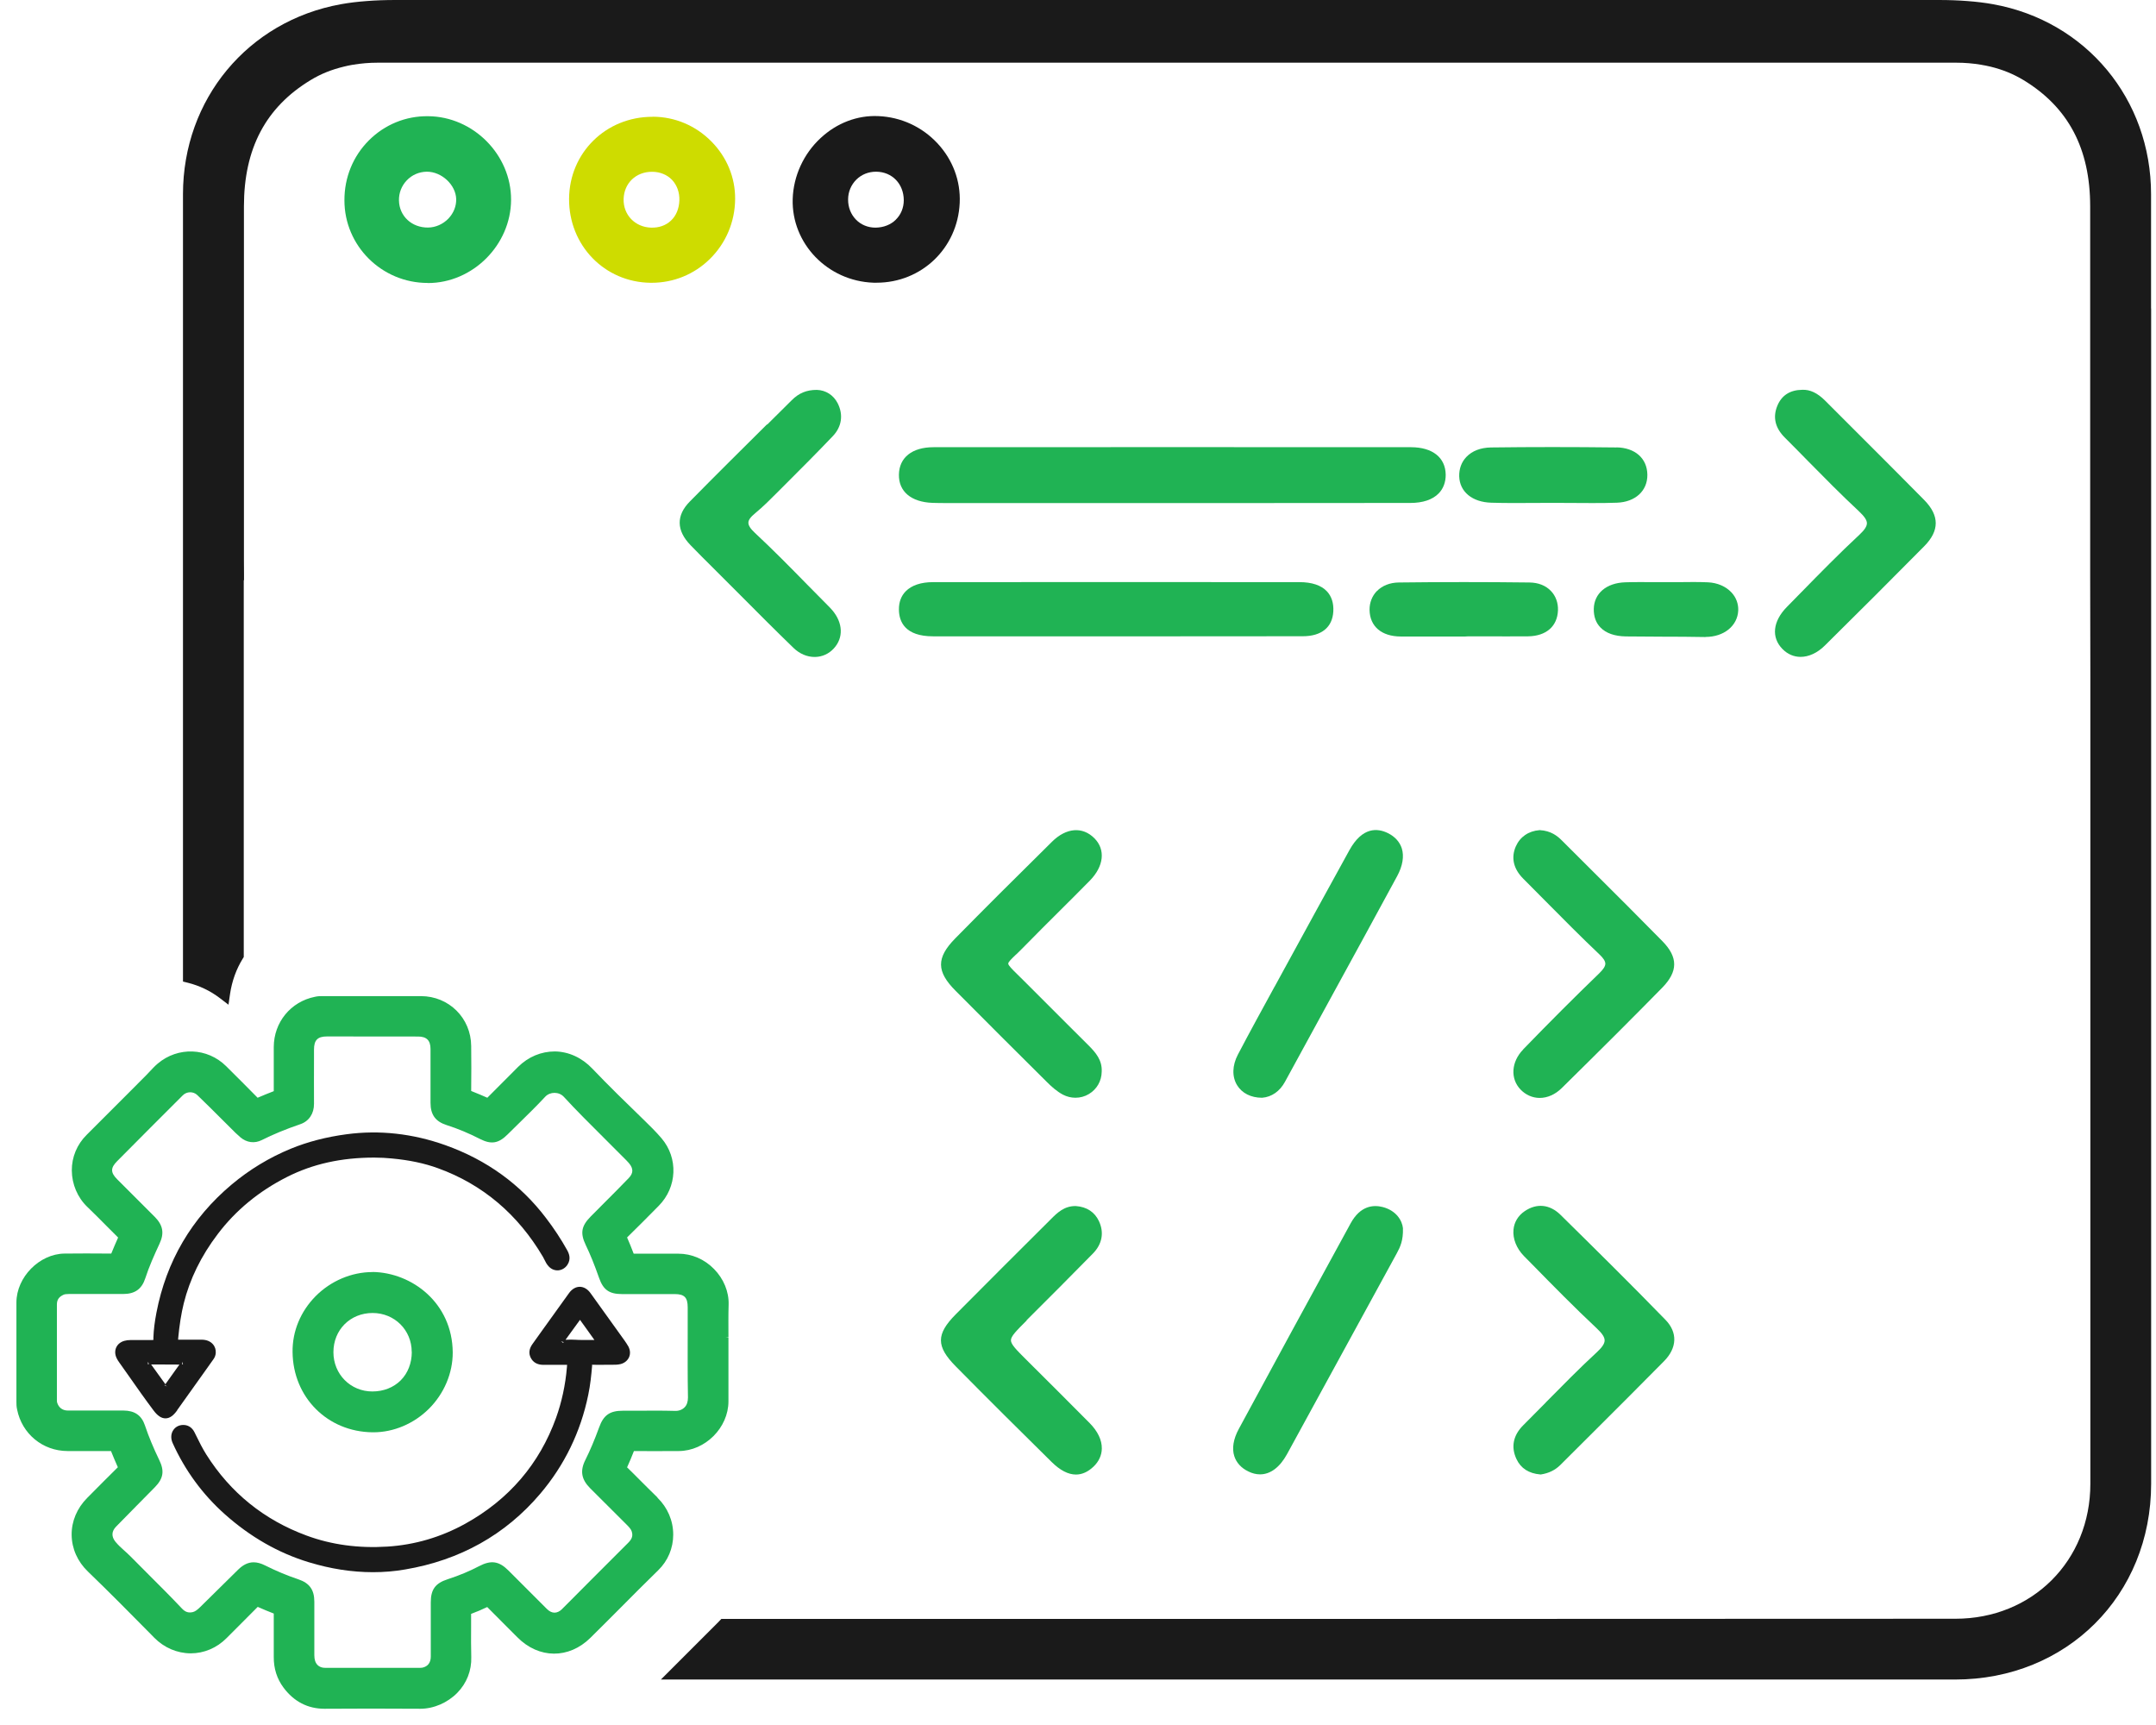 <svg width="130" height="104" viewBox="0 0 130 104" fill="none" xmlns="http://www.w3.org/2000/svg">
<path d="M52.952 7C51.697 6.943 50.458 7.414 49.481 8.323C48.451 9.275 47.839 10.618 47.797 11.999C47.719 14.681 49.899 16.945 52.665 17.044C52.727 17.044 52.795 17.044 52.858 17.044C55.561 17.044 57.741 14.968 57.867 12.239C57.929 10.906 57.448 9.625 56.518 8.632C55.587 7.638 54.322 7.058 52.963 7H52.952ZM54.019 13.243C53.705 13.551 53.271 13.719 52.795 13.724H52.785C52.34 13.724 51.922 13.557 51.619 13.248C51.305 12.929 51.133 12.495 51.138 12.025C51.138 11.565 51.321 11.141 51.635 10.828C51.948 10.519 52.367 10.352 52.822 10.352H52.837C53.794 10.362 54.489 11.084 54.495 12.067C54.495 12.521 54.327 12.94 54.014 13.243H54.019Z" fill="#1A1A1A"/>
<path d="M25.797 17.065C28.511 17.065 30.806 14.764 30.816 12.046C30.827 9.327 28.531 7.021 25.808 7.006C24.459 6.99 23.199 7.513 22.252 8.454C21.29 9.411 20.762 10.697 20.768 12.082C20.768 14.827 23.021 17.059 25.787 17.059L25.797 17.065ZM24.056 12.088C24.046 11.633 24.213 11.204 24.527 10.875C24.84 10.545 25.264 10.362 25.719 10.352C25.729 10.352 25.734 10.352 25.745 10.352C26.634 10.352 27.486 11.146 27.507 12.004C27.517 12.433 27.35 12.851 27.036 13.18C26.712 13.515 26.268 13.713 25.813 13.719C24.83 13.729 24.077 13.034 24.056 12.088Z" fill="#20B354"/>
<path d="M39.37 7.042H39.333C36.536 7.042 34.335 9.207 34.314 11.978C34.293 14.79 36.452 17.018 39.228 17.049C39.249 17.049 39.27 17.049 39.291 17.049C40.614 17.049 41.858 16.542 42.799 15.617C43.772 14.66 44.315 13.379 44.326 11.999C44.336 10.707 43.829 9.479 42.904 8.538C41.957 7.576 40.703 7.042 39.364 7.037L39.37 7.042ZM39.307 10.357C39.307 10.357 39.328 10.357 39.338 10.357C39.803 10.362 40.227 10.535 40.52 10.843C40.818 11.157 40.98 11.596 40.964 12.082C40.948 12.574 40.771 13.008 40.457 13.3C40.148 13.593 39.73 13.74 39.255 13.724C38.287 13.693 37.576 12.95 37.602 11.999C37.629 11.042 38.345 10.357 39.312 10.357H39.307Z" fill="#CEDC00"/>
<path d="M61.27 57.546C61.411 57.41 61.584 57.243 61.782 57.039C62.488 56.318 63.205 55.602 63.921 54.891C64.522 54.294 65.118 53.698 65.714 53.092C66.561 52.229 66.671 51.225 65.991 50.541C65.275 49.819 64.292 49.898 63.435 50.745C61.082 53.066 59.283 54.864 57.595 56.579C56.45 57.745 56.455 58.571 57.621 59.737C59.446 61.572 61.275 63.402 63.111 65.221C63.398 65.509 63.717 65.796 64.088 65.995C64.329 66.121 64.59 66.183 64.846 66.183C65.129 66.183 65.406 66.11 65.657 65.959C66.138 65.671 66.425 65.169 66.43 64.604C66.462 63.909 66.064 63.454 65.62 63.01L64.35 61.745C63.482 60.882 62.614 60.014 61.751 59.146C61.599 58.995 61.469 58.864 61.349 58.749C61.03 58.435 60.794 58.205 60.794 58.095C60.794 57.996 60.993 57.808 61.265 57.546H61.27Z" fill="#20B354"/>
<path d="M93.214 84.55C92.76 85.01 92.305 85.47 91.845 85.93C91.238 86.537 91.097 87.237 91.437 87.964C91.698 88.523 92.184 88.837 92.874 88.894H92.895H92.916C93.387 88.821 93.769 88.633 94.077 88.33L95.876 86.537C97.365 85.052 98.861 83.562 100.335 82.066C101.13 81.261 101.161 80.331 100.424 79.573C98.296 77.382 96.126 75.244 94.093 73.241C93.45 72.609 92.66 72.525 91.933 73.022C91.541 73.288 91.301 73.68 91.259 74.135C91.207 74.684 91.437 75.265 91.897 75.735L92.394 76.237C93.648 77.518 94.95 78.841 96.278 80.085C96.607 80.393 96.754 80.618 96.754 80.812C96.754 81.005 96.607 81.225 96.294 81.517C95.232 82.495 94.203 83.546 93.204 84.555L93.214 84.55Z" fill="#20B354"/>
<path d="M91.845 63.271C91.118 64.019 91.055 65.038 91.688 65.692C91.996 66.011 92.399 66.189 92.822 66.194H92.838C93.308 66.194 93.779 65.985 94.171 65.598C96.623 63.182 98.495 61.316 100.231 59.544C101.182 58.571 101.187 57.714 100.246 56.752C98.866 55.345 97.449 53.934 96.079 52.569C95.452 51.942 94.819 51.314 94.192 50.687C93.899 50.389 93.507 50.086 92.848 50.049H92.838H92.828C92.163 50.102 91.656 50.452 91.4 51.027C91.102 51.706 91.254 52.376 91.839 52.967C92.284 53.411 92.728 53.861 93.172 54.31C94.229 55.377 95.326 56.485 96.435 57.536C96.681 57.766 96.796 57.949 96.796 58.101C96.796 58.257 96.681 58.435 96.424 58.686C94.955 60.103 93.455 61.603 91.839 63.271H91.845Z" fill="#20B354"/>
<path d="M61.898 79.599C63.236 78.266 64.574 76.927 65.897 75.578C66.457 75.008 66.587 74.313 66.263 73.623C66.007 73.074 65.526 72.76 64.872 72.713H64.862C64.172 72.703 63.748 73.121 63.382 73.487L63.325 73.544C61.422 75.437 59.519 77.335 57.626 79.243C56.439 80.441 56.439 81.172 57.626 82.375C59.602 84.377 61.568 86.327 63.403 88.136C63.916 88.644 64.407 88.9 64.878 88.9C65.244 88.9 65.599 88.743 65.934 88.424C66.253 88.121 66.43 87.744 66.436 87.336C66.446 86.824 66.19 86.291 65.704 85.799C64.444 84.524 63.173 83.264 61.898 81.993C61.291 81.387 60.956 81.057 60.956 80.806C60.956 80.555 61.291 80.226 61.908 79.609L61.898 79.599Z" fill="#20B354"/>
<path d="M75.266 88.711C75.507 88.832 75.747 88.889 75.977 88.889C76.594 88.889 77.164 88.471 77.603 87.671L84.227 75.552C84.431 75.176 84.614 74.784 84.593 74.062V74.046C84.546 73.592 84.196 72.985 83.37 72.771C82.815 72.63 82.026 72.682 81.44 73.754C78.952 78.302 76.746 82.354 74.696 86.15C74.367 86.756 74.273 87.326 74.424 87.791C74.55 88.183 74.837 88.502 75.266 88.711Z" fill="#20B354"/>
<path d="M76.855 59.481C76.123 60.819 75.36 62.21 74.639 63.585C74.299 64.238 74.278 64.908 74.592 65.425C74.884 65.906 75.428 66.183 76.092 66.183H76.108C76.678 66.136 77.169 65.796 77.483 65.216C78.419 63.491 79.365 61.771 80.306 60.045C81.624 57.635 82.941 55.23 84.248 52.815C84.577 52.203 84.671 51.628 84.525 51.152C84.4 50.76 84.112 50.441 83.694 50.232C83.061 49.919 82.146 49.84 81.362 51.262C80.05 53.641 78.743 56.03 77.441 58.414L76.861 59.476L76.855 59.481Z" fill="#20B354"/>
<path d="M85.09 26.962C75.491 26.956 65.887 26.956 56.288 26.962C55.002 26.962 54.223 27.578 54.202 28.608C54.181 29.633 54.939 30.271 56.23 30.318C56.534 30.329 56.832 30.329 57.135 30.329C57.245 30.329 57.36 30.329 57.469 30.329H57.83H67.471H75.47C78.659 30.329 81.848 30.329 85.037 30.323C85.79 30.323 86.381 30.125 86.747 29.748C87.029 29.461 87.176 29.063 87.171 28.614C87.155 27.584 86.376 26.967 85.09 26.962Z" fill="#20B354"/>
<path d="M78.549 38.359C79.684 38.359 80.343 37.821 80.395 36.858C80.421 36.357 80.29 35.954 80.008 35.651C79.663 35.285 79.103 35.097 78.351 35.097C70.989 35.091 63.628 35.091 56.262 35.097C55.54 35.097 54.97 35.285 54.615 35.646C54.338 35.923 54.197 36.304 54.202 36.749C54.207 37.486 54.573 38.364 56.262 38.364C57.861 38.364 59.461 38.364 61.066 38.364C62.107 38.364 63.147 38.364 64.188 38.364H70.948C73.483 38.364 76.014 38.364 78.549 38.359Z" fill="#20B354"/>
<path d="M46.245 25.587C44.713 27.108 43.129 28.677 41.591 30.24C40.765 31.076 40.781 31.986 41.638 32.869C42.083 33.33 42.538 33.784 42.992 34.234L43.468 34.71C43.871 35.112 44.273 35.52 44.681 35.923C45.711 36.958 46.778 38.03 47.849 39.065C48.21 39.415 48.66 39.608 49.115 39.608C49.13 39.608 49.141 39.608 49.157 39.608C49.58 39.598 49.977 39.42 50.27 39.101C50.871 38.458 50.835 37.549 50.176 36.78C50.087 36.675 49.988 36.576 49.894 36.482C49.481 36.069 49.068 35.651 48.66 35.233C47.646 34.197 46.595 33.131 45.518 32.127C45.246 31.876 45.12 31.672 45.126 31.51C45.126 31.348 45.262 31.165 45.544 30.935C46.02 30.543 46.459 30.099 46.882 29.675L47.342 29.215C48.294 28.263 49.272 27.286 50.218 26.292C50.756 25.728 50.861 25.006 50.511 24.316C50.26 23.82 49.789 23.521 49.251 23.506C48.634 23.506 48.168 23.699 47.74 24.128L46.26 25.597L46.245 25.587Z" fill="#20B354"/>
<path d="M108.611 35.708L107.749 36.587C106.891 37.455 106.787 38.432 107.482 39.133C107.79 39.447 108.172 39.603 108.569 39.603C109.056 39.603 109.578 39.373 110.039 38.913C112.057 36.921 114.069 34.908 116.025 32.932C116.95 31.996 116.95 31.087 116.025 30.146C114.838 28.943 113.646 27.751 112.454 26.559C111.654 25.759 110.849 24.954 110.049 24.154C109.584 23.689 109.134 23.48 108.669 23.501C107.937 23.511 107.435 23.83 107.173 24.452C106.881 25.147 107.032 25.796 107.618 26.381C108.094 26.852 108.559 27.333 109.029 27.809C110.012 28.807 111.027 29.837 112.067 30.804C112.417 31.134 112.569 31.353 112.569 31.547C112.569 31.73 112.428 31.949 112.125 32.232C110.917 33.356 109.741 34.553 108.606 35.714L108.611 35.708Z" fill="#20B354"/>
<path d="M97.47 26.977C94.851 26.946 92.305 26.946 89.9 26.977C89.278 26.988 88.77 27.181 88.42 27.547C88.122 27.856 87.976 28.264 87.986 28.718C88.012 29.649 88.77 30.276 89.921 30.308C90.778 30.334 91.651 30.329 92.493 30.323C92.864 30.323 93.235 30.318 93.606 30.318C93.967 30.318 94.333 30.318 94.694 30.323C95.112 30.323 95.541 30.329 95.964 30.329C96.471 30.329 96.984 30.329 97.491 30.308C98.599 30.271 99.342 29.597 99.331 28.624C99.321 27.636 98.589 26.988 97.46 26.972L97.47 26.977Z" fill="#20B354"/>
<path d="M83.019 35.635C82.732 35.933 82.575 36.336 82.58 36.77C82.596 37.768 83.302 38.37 84.462 38.375C84.98 38.375 85.498 38.375 86.015 38.375C86.402 38.375 86.794 38.375 87.181 38.375H88.347L88.535 38.364H89.487C90.37 38.364 91.254 38.375 92.137 38.364C93.23 38.349 93.904 37.763 93.941 36.796C93.957 36.346 93.805 35.928 93.517 35.63C93.204 35.3 92.754 35.123 92.216 35.118C89.591 35.086 86.946 35.086 84.342 35.118C83.809 35.123 83.338 35.311 83.019 35.64V35.635Z" fill="#20B354"/>
<path d="M102.839 38.401C103.942 38.401 104.769 37.737 104.81 36.806C104.826 36.409 104.685 36.022 104.408 35.724C104.063 35.353 103.556 35.133 102.975 35.107C102.4 35.081 101.815 35.091 101.245 35.097C100.753 35.097 100.257 35.097 99.765 35.097C99.185 35.097 98.589 35.086 97.998 35.107C96.858 35.144 96.116 35.776 96.1 36.717C96.095 37.172 96.226 37.549 96.503 37.831C96.837 38.176 97.355 38.359 98.035 38.37C98.777 38.38 99.519 38.38 100.267 38.385C101.109 38.385 101.951 38.39 102.792 38.406C102.808 38.406 102.824 38.406 102.839 38.406V38.401Z" fill="#20B354"/>
<path d="M129.702 18.591V11.711C129.702 5.981 125.786 1.27 120.186 0.256C119.695 0.167 119.182 0.105 118.618 0.063C118.079 0.021 117.509 0 116.877 0C111.534 0 106.19 0 100.847 0H91.426H70.367H61.945H39.887C34.544 0 29.201 0 23.857 0C23.225 0 22.655 0.021 22.116 0.063C21.552 0.105 21.034 0.167 20.548 0.256C14.949 1.27 11.033 5.981 11.033 11.711V18.591C11.033 19.815 11.033 25.221 11.033 26.444V59.178L11.331 59.251C12.031 59.428 12.68 59.737 13.249 60.171L13.777 60.574L13.872 59.92C13.987 59.151 14.243 58.435 14.64 57.792L14.698 57.698V34.987H14.713V34.61C14.708 34.328 14.708 34.051 14.708 33.769V25.681C14.708 20.981 14.708 15.935 14.708 12.448C14.708 8.961 16.02 6.467 18.734 4.826C19.346 4.454 19.983 4.198 20.741 4.015L20.987 3.958C21.066 3.942 21.139 3.926 21.233 3.911L21.301 3.9C21.777 3.822 22.263 3.78 22.754 3.78C26.916 3.78 31.078 3.78 35.239 3.78H47.724H64.632H93.01H105.495C109.657 3.78 113.818 3.78 117.98 3.78C118.471 3.78 118.958 3.822 119.433 3.9L119.517 3.916C119.595 3.932 119.674 3.947 119.747 3.958L120.029 4.02C120.756 4.198 121.399 4.46 122.006 4.826C124.714 6.467 126.031 8.961 126.031 12.448C126.031 16.009 126.031 21.19 126.031 25.974V33.774C126.031 34.056 126.031 34.333 126.031 34.616L126.042 40.889C126.042 57.081 126.042 73.267 126.042 89.459C126.042 94.096 122.544 97.594 117.907 97.594C107.22 97.599 96.534 97.599 85.853 97.605H43.494L43.28 97.829C42.449 98.661 41.617 99.492 40.786 100.323L39.85 101.259H70.378H117.886C124.625 101.259 129.707 96.183 129.707 89.454C129.707 68.452 129.707 47.456 129.707 26.454C129.707 25.231 129.707 19.825 129.707 18.602L129.702 18.591Z" fill="#1A1A1A"/>
<path d="M39.641 90.28C39.281 89.935 38.925 89.569 38.575 89.224C38.324 88.973 38.073 88.717 37.811 88.466C37.953 88.152 38.094 87.823 38.224 87.483C39.056 87.493 39.903 87.488 40.718 87.483H40.927C42.522 87.478 43.923 86.076 43.923 84.487C43.923 83.802 43.923 83.117 43.923 82.438V81.533C43.923 81.235 43.923 80.932 43.923 80.634H43.751L43.923 80.613C43.923 79.965 43.913 79.296 43.934 78.647C43.955 77.879 43.636 77.1 43.055 76.509C42.47 75.913 41.712 75.584 40.891 75.584C40.452 75.584 40.013 75.584 39.573 75.584H39.354C38.972 75.584 38.59 75.584 38.209 75.584C38.073 75.228 37.942 74.904 37.811 74.606C38.407 74.02 39.035 73.398 39.72 72.698C40.833 71.573 40.907 69.822 39.887 68.625C39.552 68.233 39.181 67.867 38.857 67.553C37.723 66.455 36.703 65.462 35.71 64.421C35.088 63.768 34.288 63.402 33.456 63.391C32.636 63.391 31.857 63.71 31.234 64.327L31.13 64.432C30.549 65.012 29.969 65.593 29.384 66.183C29.128 66.068 28.782 65.922 28.411 65.775C28.422 64.824 28.422 63.935 28.411 63.067C28.401 61.379 27.068 60.056 25.379 60.056C23.403 60.056 21.421 60.056 19.445 60.056C19.319 60.056 19.157 60.056 18.985 60.098C17.526 60.391 16.512 61.635 16.507 63.125C16.507 63.919 16.507 64.85 16.507 65.786C16.167 65.917 15.848 66.047 15.534 66.183C14.933 65.572 14.311 64.949 13.636 64.28C12.502 63.156 10.73 63.093 9.511 64.123C9.328 64.28 9.177 64.442 9.015 64.615C8.947 64.683 8.884 64.756 8.816 64.824L7.697 65.948C6.887 66.764 6.05 67.6 5.224 68.421C4.644 68.996 4.325 69.759 4.33 70.57C4.336 71.396 4.675 72.196 5.261 72.76C5.653 73.137 6.045 73.529 6.442 73.931C6.667 74.156 6.892 74.386 7.122 74.611C6.986 74.914 6.845 75.244 6.709 75.578C5.627 75.568 4.728 75.568 3.891 75.578C2.375 75.594 0.995 77 0.99 78.522C0.99 80.524 0.99 82.521 0.99 84.524C0.99 84.633 0.99 84.806 1.031 84.978C1.324 86.448 2.574 87.478 4.069 87.483C5.01 87.483 5.873 87.483 6.693 87.483C6.829 87.823 6.965 88.147 7.106 88.46C6.542 89.015 5.977 89.585 5.433 90.133L5.256 90.311C4.644 90.928 4.309 91.718 4.32 92.544C4.33 93.365 4.675 94.149 5.303 94.75C6.573 95.973 7.833 97.249 9.062 98.493L9.302 98.739C9.898 99.34 10.672 99.675 11.498 99.68C12.303 99.68 13.072 99.356 13.663 98.76L14.17 98.253C14.624 97.798 15.085 97.338 15.54 96.878C15.848 97.014 16.177 97.155 16.507 97.28C16.507 97.662 16.507 98.038 16.507 98.42V98.546C16.507 98.995 16.507 99.445 16.507 99.9C16.502 100.595 16.7 101.217 17.098 101.75C17.73 102.592 18.556 103.021 19.57 103.021C21.306 103.01 23.324 103.005 25.342 103.021C26.153 103.021 26.984 102.66 27.57 102.064C28.139 101.484 28.443 100.715 28.416 99.9C28.401 99.314 28.401 98.713 28.406 98.138C28.406 97.861 28.406 97.584 28.406 97.301C28.746 97.176 29.07 97.035 29.378 96.888C29.765 97.28 30.152 97.667 30.539 98.054L31.198 98.713C32.489 100.015 34.298 100.025 35.595 98.749C36.201 98.153 36.797 97.552 37.398 96.951C38.146 96.198 38.915 95.424 39.688 94.671C40.274 94.102 40.593 93.338 40.593 92.523C40.593 91.681 40.253 90.892 39.647 90.301L39.641 90.28ZM33.901 97.003C33.592 97.306 33.268 97.301 32.965 96.993L32.615 96.643C31.961 95.989 31.308 95.335 30.654 94.682C30.089 94.117 29.608 94.049 28.892 94.421C28.307 94.729 27.679 94.99 26.984 95.215C26.247 95.456 25.975 95.832 25.975 96.606V97.672C25.975 98.404 25.975 99.136 25.975 99.868C25.975 100.24 25.802 100.47 25.468 100.543C25.436 100.548 25.395 100.553 25.348 100.553H24.427C22.817 100.553 21.207 100.553 19.596 100.553C19.304 100.553 19.084 100.402 19 100.135C18.969 100.041 18.953 99.926 18.953 99.79C18.953 98.776 18.953 97.761 18.953 96.747V96.569C18.953 95.848 18.666 95.445 17.986 95.215C17.312 94.99 16.643 94.708 15.984 94.379C15.733 94.253 15.508 94.191 15.294 94.191C14.964 94.191 14.661 94.337 14.358 94.635C13.595 95.383 12.836 96.135 12.078 96.883C11.916 97.04 11.78 97.155 11.629 97.192C11.362 97.254 11.169 97.192 10.96 96.967C10.306 96.271 9.621 95.592 8.942 94.912C8.586 94.556 8.231 94.201 7.875 93.84C7.744 93.71 7.614 93.589 7.483 93.474C7.289 93.302 7.112 93.135 6.965 92.957C6.709 92.643 6.72 92.324 7.002 92.037C7.42 91.613 7.833 91.19 8.251 90.766L9.339 89.663C9.851 89.14 9.924 88.685 9.606 88.032C9.255 87.305 8.968 86.62 8.738 85.935C8.534 85.329 8.121 85.046 7.446 85.041H5.622C5.115 85.041 4.602 85.041 4.09 85.041C3.766 85.041 3.536 84.864 3.442 84.55C3.431 84.518 3.431 84.435 3.431 84.403V80.718C3.431 80.028 3.431 79.343 3.431 78.652C3.431 78.36 3.551 78.187 3.839 78.056C3.902 78.03 3.996 78.015 4.153 78.015H7.42C8.136 78.015 8.549 77.722 8.764 77.058C8.989 76.362 9.297 75.678 9.621 74.977C9.914 74.35 9.83 73.869 9.334 73.367L8.309 72.342C7.891 71.924 7.472 71.506 7.054 71.087C6.662 70.69 6.662 70.413 7.054 70.016C8.372 68.688 9.694 67.36 11.022 66.037C11.263 65.796 11.655 65.791 11.895 66.021C12.397 66.502 12.899 67.004 13.386 67.49L14.196 68.296C14.29 68.384 14.389 68.478 14.494 68.567C14.876 68.891 15.346 68.954 15.785 68.735C16.46 68.395 17.218 68.081 18.107 67.778C18.629 67.6 18.938 67.14 18.933 66.549C18.927 65.629 18.933 64.709 18.933 63.784V63.287C18.933 62.707 19.147 62.487 19.722 62.487C21.552 62.487 23.382 62.487 25.206 62.492C25.724 62.492 25.959 62.727 25.959 63.245C25.959 63.893 25.959 64.542 25.959 65.195V66.492C25.959 67.203 26.257 67.616 26.926 67.83C27.601 68.044 28.275 68.327 28.939 68.667C29.619 69.012 30.058 68.944 30.612 68.39C30.821 68.18 31.036 67.971 31.25 67.762L31.282 67.731C31.809 67.213 32.358 66.68 32.876 66.121C33.164 65.812 33.707 65.807 34 66.131C34.763 66.962 35.574 67.762 36.353 68.541C36.734 68.918 37.116 69.299 37.492 69.681L37.618 69.806C37.733 69.921 37.838 70.026 37.932 70.136C38.198 70.46 38.193 70.732 37.911 71.025C37.414 71.542 36.897 72.06 36.384 72.572L35.605 73.356C35.051 73.921 34.978 74.35 35.318 75.061C35.59 75.625 35.846 76.258 36.123 77.047C36.374 77.764 36.734 78.02 37.508 78.02H38.434C39.181 78.02 39.934 78.02 40.682 78.02C41.267 78.02 41.466 78.224 41.466 78.82C41.466 79.316 41.466 79.813 41.466 80.32C41.466 81.606 41.456 82.939 41.482 84.257C41.482 84.508 41.414 84.717 41.273 84.853C41.131 84.994 40.927 85.073 40.692 85.062C39.934 85.041 39.15 85.046 38.455 85.052C38.157 85.052 37.858 85.052 37.56 85.052C36.771 85.052 36.395 85.313 36.128 86.05C35.846 86.819 35.584 87.441 35.302 88.006C34.962 88.675 35.051 89.192 35.59 89.731C36.321 90.458 37.048 91.184 37.775 91.911C37.916 92.052 38.036 92.178 38.083 92.308C38.177 92.575 38.12 92.774 37.879 93.014C37.153 93.741 36.426 94.468 35.699 95.194L34.408 96.491C34.23 96.669 34.058 96.847 33.88 97.019L33.901 97.003Z" fill="#20B354"/>
<path d="M35.694 82.328C35.694 82.302 35.699 82.286 35.699 82.281C35.71 82.281 35.725 82.281 35.757 82.281C36.023 82.291 36.295 82.286 36.562 82.281H36.719H36.87C37.048 82.281 37.236 82.286 37.425 82.239C37.66 82.176 37.843 82.025 37.932 81.821C38.02 81.617 38 81.387 37.885 81.172C37.822 81.057 37.743 80.948 37.67 80.838C36.985 79.881 36.3 78.924 35.61 77.968C35.432 77.717 35.197 77.581 34.957 77.581C34.716 77.581 34.486 77.717 34.309 77.962C33.801 78.663 33.294 79.369 32.787 80.08L32.107 81.031C31.904 81.314 31.867 81.585 31.998 81.852C32.139 82.134 32.39 82.281 32.751 82.286C32.913 82.286 33.069 82.286 33.231 82.286H33.441H34.042C34.078 82.286 34.146 82.286 34.194 82.286C34.194 82.328 34.188 82.391 34.183 82.432C34.094 83.504 33.869 84.529 33.529 85.48C32.526 88.262 30.68 90.411 28.056 91.864C26.592 92.674 25.013 93.14 23.355 93.244C21.625 93.354 19.988 93.135 18.488 92.58C15.931 91.639 13.893 89.998 12.439 87.692C12.209 87.326 12.01 86.929 11.822 86.542L11.739 86.374C11.603 86.092 11.393 85.941 11.132 85.914C10.85 85.888 10.604 85.998 10.458 86.207C10.301 86.427 10.285 86.725 10.411 87.002C11.158 88.654 12.214 90.097 13.558 91.294C15.09 92.659 16.789 93.631 18.613 94.185C19.931 94.588 21.228 94.787 22.493 94.787C23.146 94.787 23.789 94.734 24.422 94.624C27.732 94.065 30.471 92.533 32.568 90.066C34.031 88.346 35.009 86.338 35.469 84.1C35.595 83.499 35.657 82.892 35.704 82.323L35.694 82.328ZM33.817 80.869L33.974 80.911C33.974 80.911 33.974 80.953 33.963 80.963L33.822 80.869H33.817ZM35.84 80.786H35.087C34.967 80.786 34.852 80.786 34.732 80.775C34.528 80.765 34.319 80.759 34.099 80.775L34.972 79.573C35.145 79.818 35.323 80.064 35.501 80.31L35.84 80.786Z" fill="#1A1A1A"/>
<path d="M10.688 85.01C11.237 84.247 11.786 83.478 12.329 82.71L12.868 81.951C12.952 81.836 12.999 81.711 13.009 81.575C13.025 81.371 12.962 81.178 12.826 81.031C12.675 80.864 12.45 80.775 12.183 80.77C11.88 80.765 11.577 80.77 11.278 80.77H10.85C10.85 80.77 10.777 80.77 10.74 80.77C10.74 80.733 10.74 80.697 10.745 80.676C10.819 79.886 10.928 79.196 11.08 78.579C11.441 77.126 12.126 75.719 13.129 74.402C14.211 72.969 15.618 71.814 17.301 70.962C18.859 70.172 20.585 69.791 22.561 69.791C22.953 69.791 23.308 69.812 23.617 69.843C24.684 69.942 25.599 70.136 26.414 70.434C29.096 71.406 31.224 73.205 32.74 75.777C32.772 75.835 32.803 75.892 32.829 75.95C32.897 76.091 32.97 76.232 33.09 76.357C33.247 76.525 33.462 76.608 33.676 76.587C33.89 76.566 34.089 76.446 34.215 76.253C34.444 75.903 34.314 75.578 34.194 75.364C33.828 74.71 33.404 74.062 32.923 73.435C31.386 71.406 29.342 69.927 26.843 69.038C24.887 68.343 22.885 68.118 20.898 68.384C19.68 68.546 18.546 68.839 17.531 69.257C16.235 69.791 15.038 70.517 13.966 71.417C11.55 73.445 10.029 76.044 9.433 79.139C9.328 79.682 9.266 80.174 9.25 80.639C9.25 80.676 9.245 80.78 9.26 80.78C9.234 80.791 9.13 80.791 9.077 80.791H8.999C8.623 80.791 8.251 80.791 7.875 80.791C7.739 80.791 7.614 80.806 7.504 80.838C7.274 80.901 7.096 81.042 7.007 81.24C6.918 81.439 6.929 81.669 7.033 81.883C7.075 81.972 7.127 82.056 7.185 82.134C7.389 82.417 7.587 82.704 7.791 82.992C8.262 83.666 8.753 84.362 9.255 85.031C9.501 85.36 9.731 85.512 9.977 85.512H9.982C10.223 85.512 10.453 85.355 10.682 85.031L10.688 85.01ZM9.966 83.447C9.783 83.196 9.6 82.945 9.423 82.694L9.114 82.265H9.815L10.819 82.27L10.604 82.568C10.395 82.861 10.186 83.154 9.977 83.447H9.966ZM10.076 83.588L9.914 83.515C9.914 83.515 9.94 83.504 9.951 83.499L10.076 83.588ZM8.973 82.234C8.973 82.234 8.931 82.26 8.921 82.26V82.087H8.915L8.978 82.234H8.973ZM10.98 82.249V82.093L11.033 82.255C11.033 82.255 11.033 82.255 11.033 82.26C11.022 82.26 11.007 82.26 10.986 82.249H10.98Z" fill="#1A1A1A"/>
<path d="M22.472 76.692H22.462C21.196 76.692 19.947 77.225 19.032 78.145C18.122 79.066 17.625 80.263 17.641 81.512C17.667 84.241 19.738 86.322 22.462 86.353H22.514C23.737 86.353 24.955 85.836 25.86 84.937C26.78 84.022 27.303 82.783 27.298 81.538C27.277 78.548 24.83 76.723 22.472 76.687V76.692ZM24.83 81.507C24.83 82.176 24.595 82.788 24.161 83.222C23.727 83.656 23.12 83.891 22.451 83.891C21.134 83.891 20.104 82.851 20.104 81.523C20.104 80.174 21.118 79.16 22.467 79.16C23.79 79.16 24.825 80.189 24.825 81.507H24.83Z" fill="#20B354"/>
</svg>
